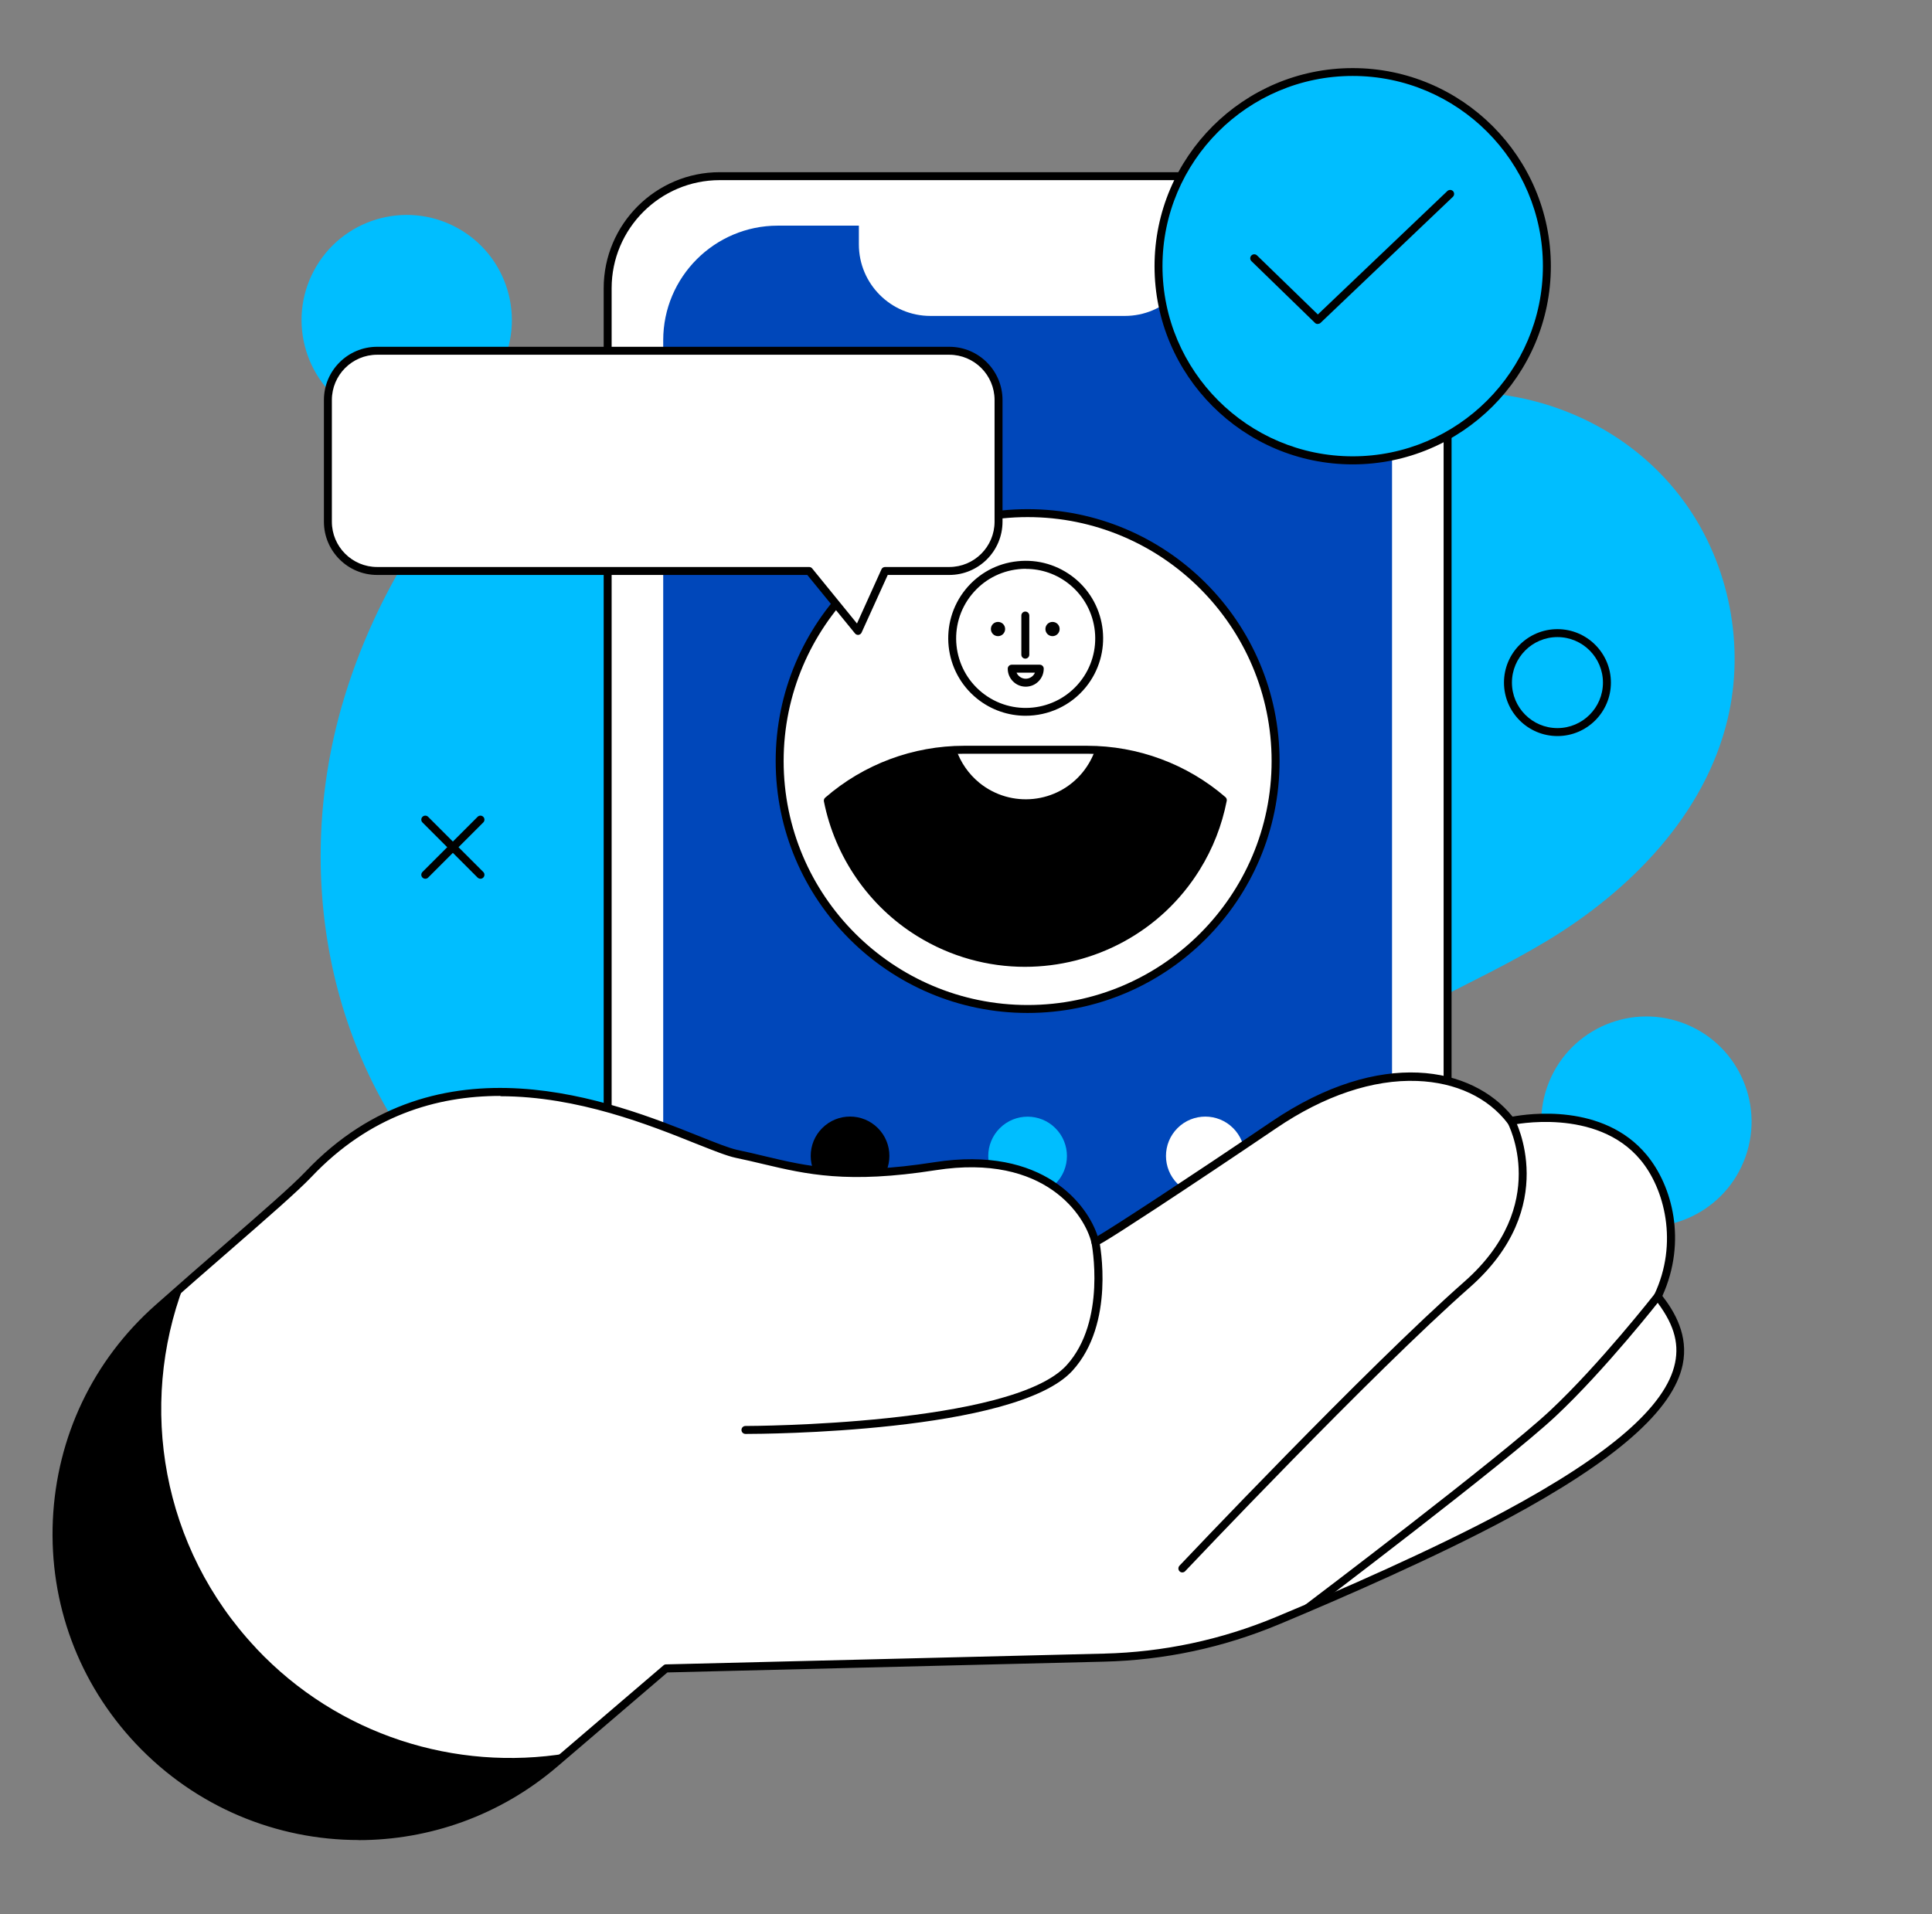 <svg xmlns="http://www.w3.org/2000/svg" id="Layer_1" viewBox="0 0 184.66 182.96"><rect x="0" y="0" width="184.66" height="182.96" fill="#808080" stroke="none"/><defs><style>.cls-1{fill:#0047ba;}.cls-2{fill:#00beff;}.cls-3{fill:#fff;}</style></defs><path class="cls-2" d="M136.96,95.71c3.65-1.86,7.35-3.64,10.86-5.75,8.04-4.84,15.14-12.11,17.31-21.24,1.66-6.99,.17-14.67-3.99-20.53-5.15-7.26-13.86-11.12-22.67-10.68-6.48,.32-12.83,3.4-19.36,2.05-6.97-1.43-12.39-6.6-18.88-9.21-6.01-2.42-12.51-3.61-18.99-3.42-23.08,.67-42.3,18.89-48.54,40.45-4.61,15.94-1.51,33.82,9.85,46.24,14.45,15.79,33.46,23.56,52.73,15.33,9.9-4.23,16.75-12.85,24.11-20.32,3.78-3.84,7.81-7.52,12.51-10.2,1.66-.95,3.35-1.83,5.05-2.7Z"></path><g><g><path class="cls-3" d="M68.5,16.84h53.69c8.93,0,16.18,7.25,16.18,16.18V121.12c0,8.93-7.25,16.18-16.18,16.18h-47.92c-8.93,0-16.18-7.25-16.18-16.18V27.26c0-5.75,4.67-10.41,10.41-10.41Z"></path><path d="M127.65,137.67h-58.86c-6.11,0-11.09-4.97-11.09-11.09V27.55c0-6.11,4.97-11.09,11.09-11.09h58.86c6.11,0,11.09,4.97,11.09,11.09V126.59c0,6.11-4.97,11.09-11.09,11.09ZM68.79,17.22c-5.69,0-10.33,4.63-10.33,10.33V126.59c0,5.69,4.63,10.33,10.33,10.33h58.86c5.69,0,10.33-4.63,10.33-10.33V27.55c0-5.69-4.63-10.33-10.33-10.33h-58.86Z"></path><path class="cls-1" d="M57.99,37.92h80.47c6.04,0,10.95,4.91,10.95,10.95v47.76c0,6.04-4.91,10.95-10.95,10.95H57.99c-6.04,0-10.95-4.91-10.95-10.95V48.87c0-6.04,4.91-10.95,10.95-10.95Z" transform="translate(170.97 -25.47) rotate(90)"></path></g><path class="cls-3" d="M93.47,9.32h2.67c3.77,0,6.84,3.06,6.84,6.84v18.58c0,3.77-3.06,6.84-6.84,6.84h-2.67V9.32h0Z" transform="translate(123.67 -72.78) rotate(90)"></path></g><path d="M148.86,70.36c-2.82,0-5.11-2.29-5.11-5.11s2.29-5.11,5.11-5.11,5.11,2.29,5.11,5.11-2.29,5.11-5.11,5.11Zm0-9.46c-2.4,0-4.35,1.95-4.35,4.35s1.95,4.35,4.35,4.35,4.35-1.95,4.35-4.35-1.95-4.35-4.35-4.35Z"></path><circle class="cls-3" cx="98.22" cy="72.75" r="23.7"></circle><path d="M98.22,96.83c-13.28,0-24.08-10.8-24.08-24.08s10.8-24.08,24.08-24.08,24.08,10.8,24.08,24.08-10.8,24.08-24.08,24.08Zm0-47.4c-12.86,0-23.32,10.46-23.32,23.32s10.46,23.32,23.32,23.32,23.32-10.46,23.32-23.32-10.46-23.32-23.32-23.32Z"></path><circle class="cls-2" cx="157.35" cy="107.21" r="10.05" transform="translate(3.74 219.7) rotate(-70.48)"></circle><circle class="cls-2" cx="38.87" cy="30.59" r="10.05" transform="translate(-6.44 50.43) rotate(-61.84)"></circle><path d="M98.03,68.42c-1.64,0-3.29-.54-4.66-1.65-3.17-2.57-3.66-7.24-1.09-10.42,1.25-1.54,3.01-2.5,4.98-2.7,1.97-.21,3.9,.37,5.44,1.61,3.17,2.57,3.66,7.24,1.09,10.42-1.46,1.8-3.6,2.74-5.76,2.74Zm.02-14.05c-.23,0-.47,.01-.71,.04-1.77,.19-3.35,1.05-4.47,2.43-2.31,2.85-1.87,7.04,.98,9.35,2.85,2.31,7.04,1.87,9.35-.98,2.31-2.85,1.87-7.04-.98-9.35-1.2-.97-2.65-1.48-4.17-1.48Z"></path><path d="M114.36,82.94c1.26-2.04,2.1-4.23,2.53-6.45-3.48-3-8.01-4.81-12.97-4.81h-11.76c-4.98,0-9.54,1.83-13.03,4.86,1,5.05,4.01,9.69,8.74,12.62,9.04,5.6,20.9,2.81,26.5-6.22Z"></path><path class="cls-3" d="M103.92,71.68h-11.76c-.25,0-.5,0-.75,.02,.42,1.19,1.16,2.28,2.21,3.14,3.02,2.44,7.44,1.98,9.88-1.04,.52-.65,.91-1.36,1.17-2.1-.25,0-.5-.02-.75-.02Z"></path><path d="M98,62.96c-.21,0-.38-.17-.38-.38v-3.74c0-.21,.17-.38,.38-.38s.38,.17,.38,.38v3.74c0,.21-.17,.38-.38,.38Z"></path><path d="M96.07,60.13c0,.37-.3,.68-.68,.68s-.68-.3-.68-.68,.3-.68,.68-.68,.68,.3,.68,.68Z"></path><path d="M101.28,60.13c0,.37-.3,.68-.68,.68s-.68-.3-.68-.68,.3-.68,.68-.68,.68,.3,.68,.68Z"></path><path d="M97.97,92.42c-3.53,0-7.1-.95-10.31-2.94-4.61-2.85-7.85-7.55-8.91-12.87-.03-.13,.02-.27,.12-.36,3.68-3.2,8.4-4.96,13.28-4.96h11.76c4.85,0,9.55,1.74,13.22,4.91,.1,.09,.15,.23,.12,.36-.46,2.34-1.32,4.55-2.58,6.58-3.71,5.99-10.14,9.28-16.71,9.28Zm-18.43-15.74c1.06,5.03,4.15,9.45,8.52,12.16,8.84,5.48,20.49,2.74,25.98-6.1,1.17-1.89,1.99-3.94,2.44-6.11-3.51-2.95-7.96-4.58-12.56-4.58h-11.76c-4.62,0-9.09,1.64-12.61,4.63Z"></path><path d="M98.04,65.64c-.95,0-1.72-.77-1.72-1.72,0-.21,.17-.38,.38-.38h2.68c.21,0,.38,.17,.38,.38,0,.95-.77,1.72-1.72,1.72Zm-.88-1.34c.15,.34,.49,.58,.88,.58s.74-.24,.88-.58h-1.77Z"></path><path class="cls-3" d="M90.74,33.52H36.05c-2.6,0-4.71,2.11-4.71,4.71v11.63c0,2.6,2.11,4.71,4.71,4.71h41.29l4.67,5.73,2.6-5.73h6.13c2.6,0,4.71-2.11,4.71-4.71v-11.63c0-2.6-2.11-4.71-4.71-4.71Z"></path><path d="M82.01,60.69c-.11,0-.22-.05-.29-.14l-4.56-5.59H36.05c-2.81,0-5.09-2.28-5.09-5.09v-11.63c0-2.81,2.28-5.09,5.09-5.09h54.68c2.81,0,5.09,2.28,5.09,5.09v11.63c0,2.81-2.28,5.09-5.09,5.09h-5.88l-2.5,5.51c-.05,.12-.17,.2-.3,.22-.02,0-.03,0-.05,0Zm-45.96-26.78c-2.39,0-4.33,1.94-4.33,4.33v11.63c0,2.39,1.94,4.33,4.33,4.33h41.29c.11,0,.22,.05,.29,.14l4.28,5.26,2.34-5.18c.06-.14,.2-.22,.35-.22h6.13c2.39,0,4.33-1.94,4.33-4.33v-11.63c0-2.39-1.94-4.33-4.33-4.33H36.05Z"></path><g><path d="M45.92,84c-.1,0-.19-.04-.27-.11l-5.27-5.27c-.15-.15-.15-.39,0-.54,.15-.15,.39-.15,.54,0l5.27,5.27c.15,.15,.15,.39,0,.54-.07,.07-.17,.11-.27,.11Z"></path><path d="M40.65,84c-.1,0-.19-.04-.27-.11-.15-.15-.15-.39,0-.54l5.27-5.27c.15-.15,.39-.15,.54,0,.15,.15,.15,.39,0,.54l-5.27,5.27c-.07,.07-.17,.11-.27,.11Z"></path></g><circle class="cls-2" cx="98.22" cy="110.5" r="3.76" transform="translate(-49.37 101.82) rotate(-45)"></circle><circle cx="81.25" cy="110.5" r="3.76" transform="translate(-54.34 89.81) rotate(-45)"></circle><circle class="cls-3" cx="115.2" cy="110.5" r="3.76" transform="translate(-44.39 113.82) rotate(-45)"></circle><g><path class="cls-3" d="M157.1,110.62c-4.42-5.31-12.67-3.47-12.67-3.47-3.74-4.92-12.6-6.45-22.66,.36-8.24,5.58-16.78,11.19-17.08,11.19-.49-2.15-4.06-9-15.32-7.23-10.06,1.58-13.54-.05-18.96-1.18-4.82-1-25.82-13.95-40.91,1.96-2.01,2.12-7.99,7.12-14.37,12.78-12.18,10.81-13.02,29.54-1.86,41.39,10.57,11.22,28.09,12.16,39.8,2.14l10.61-9.08,41.86-1.03c5.7-.14,11.32-1.34,16.57-3.53,6.3-2.63,15.04-6.45,21.78-10.07,18.97-10.18,18.43-16.07,14.58-20.93,2.41-5.09,1.05-10.4-1.36-13.3Z"></path><path d="M24.48,157.55c-9.05-9.61-11.27-23.15-6.92-34.67-.8,.7-1.61,1.42-2.44,2.15-12.18,10.81-13.02,29.54-1.86,41.39,10.57,11.22,28.09,12.16,39.8,2.14l1.11-.95c-10.6,1.73-21.82-1.69-29.69-10.05Z"></path><path d="M34.28,175.89c-7.79,0-15.55-3.11-21.3-9.21-5.47-5.81-8.28-13.4-7.93-21.36,.36-7.97,3.84-15.28,9.81-20.57,2.25-2,4.48-3.94,6.45-5.65,3.69-3.21,6.61-5.75,7.9-7.11,12.69-13.38,29.48-6.64,37.55-3.41,1.63,.65,2.92,1.17,3.71,1.34,.92,.19,1.78,.4,2.62,.6,4.07,.97,7.91,1.88,16.2,.58,10.52-1.65,14.69,4.16,15.62,7.06,1.66-.97,8.6-5.51,16.63-10.95,10.46-7.09,19.21-5.23,23.03-.47,1.43-.27,8.67-1.34,12.81,3.65,2.47,2.97,3.87,8.27,1.51,13.49,1.16,1.5,2.52,3.77,1.94,6.57-.9,4.35-6.4,9.17-16.79,14.75-6.79,3.64-15.61,7.49-21.81,10.08-5.32,2.22-10.94,3.42-16.71,3.56l-41.73,1.03-10.51,8.99c-5.51,4.72-12.28,7.04-19.02,7.04Zm13.54-71.13c-6.08,0-12.49,1.87-18.05,7.74-1.31,1.38-4.24,3.93-7.95,7.16-1.97,1.71-4.2,3.65-6.45,5.65-5.81,5.16-9.21,12.27-9.55,20.04-.35,7.76,2.39,15.15,7.72,20.81,10.45,11.09,27.7,12.02,39.27,2.11l10.61-9.08c.07-.06,.15-.09,.24-.09l41.86-1.03c5.68-.14,11.21-1.32,16.44-3.5,6.19-2.58,14.98-6.43,21.74-10.05,10.18-5.46,15.55-10.12,16.4-14.23,.42-2.01-.18-3.9-1.94-6.12-.09-.11-.11-.27-.05-.4,2.35-4.95,.97-10.16-1.31-12.89-4.21-5.07-12.22-3.36-12.3-3.34-.14,.03-.3-.02-.38-.14-1.89-2.49-4.97-3.93-8.67-4.07-4.21-.16-8.88,1.4-13.47,4.52-4,2.71-8.2,5.51-11.52,7.69-5.43,3.56-5.61,3.56-5.77,3.56-.18,0-.33-.12-.37-.3-.57-2.49-4.35-8.59-14.89-6.94-8.44,1.32-12.35,.39-16.5-.59-.83-.2-1.69-.4-2.6-.59-.86-.18-2.17-.71-3.84-1.37-4.34-1.74-11.26-4.52-18.66-4.52Z"></path><path d="M71.25,137.07c-.21,0-.38-.17-.38-.38s.17-.38,.38-.38c.02,0,.05,0,.07,0,.01,0,.02,0,.04,0,.27,0,25.35-.06,30.58-5.8,3.85-4.23,2.4-11.65,2.38-11.73-.04-.21,.09-.41,.3-.45,.21-.04,.41,.09,.45,.3,.06,.32,1.54,7.88-2.56,12.39-5.42,5.96-29.85,6.05-31.12,6.05-.04,0-.08,0-.12,0Z"></path></g><path d="M113.01,150.31c-.09,0-.19-.03-.26-.1-.15-.14-.16-.38-.02-.54,.18-.19,17.92-18.95,27.24-27.16,8.3-7.32,4.17-15.1,4.12-15.18-.1-.18-.03-.41,.15-.52,.18-.1,.41-.03,.52,.15,.05,.08,4.47,8.4-4.29,16.11-9.3,8.19-27.01,26.93-27.19,27.12-.07,.08-.18,.12-.28,.12Z"></path><path d="M125,154.07c-.11,0-.23-.05-.3-.15-.13-.17-.09-.41,.07-.53,.19-.14,18.68-14.13,23.4-18.56,4.71-4.41,9.93-11.08,9.99-11.15,.13-.17,.37-.19,.53-.07,.17,.13,.19,.37,.07,.53-.05,.07-5.31,6.78-10.07,11.24-4.75,4.45-23.28,18.47-23.47,18.61-.07,.05-.15,.08-.23,.08Z"></path><g><circle class="cls-2" cx="129.29" cy="25.44" r="18.56"></circle><path d="M129.29,44.39c-10.44,0-18.94-8.5-18.94-18.94s8.5-18.94,18.94-18.94,18.94,8.5,18.94,18.94-8.5,18.94-18.94,18.94Zm0-37.13c-10.03,0-18.18,8.16-18.18,18.18s8.16,18.18,18.18,18.18,18.18-8.16,18.18-18.18-8.16-18.18-18.18-18.18Z"></path><path d="M125.94,30.97c-.1,0-.19-.04-.26-.11l-6.07-5.9c-.15-.15-.15-.39,0-.54,.15-.15,.39-.15,.54,0l5.81,5.64,12.38-11.8c.15-.14,.39-.14,.54,.01,.14,.15,.14,.39-.01,.54l-12.65,12.05c-.07,.07-.17,.1-.26,.1Z"></path></g></svg>